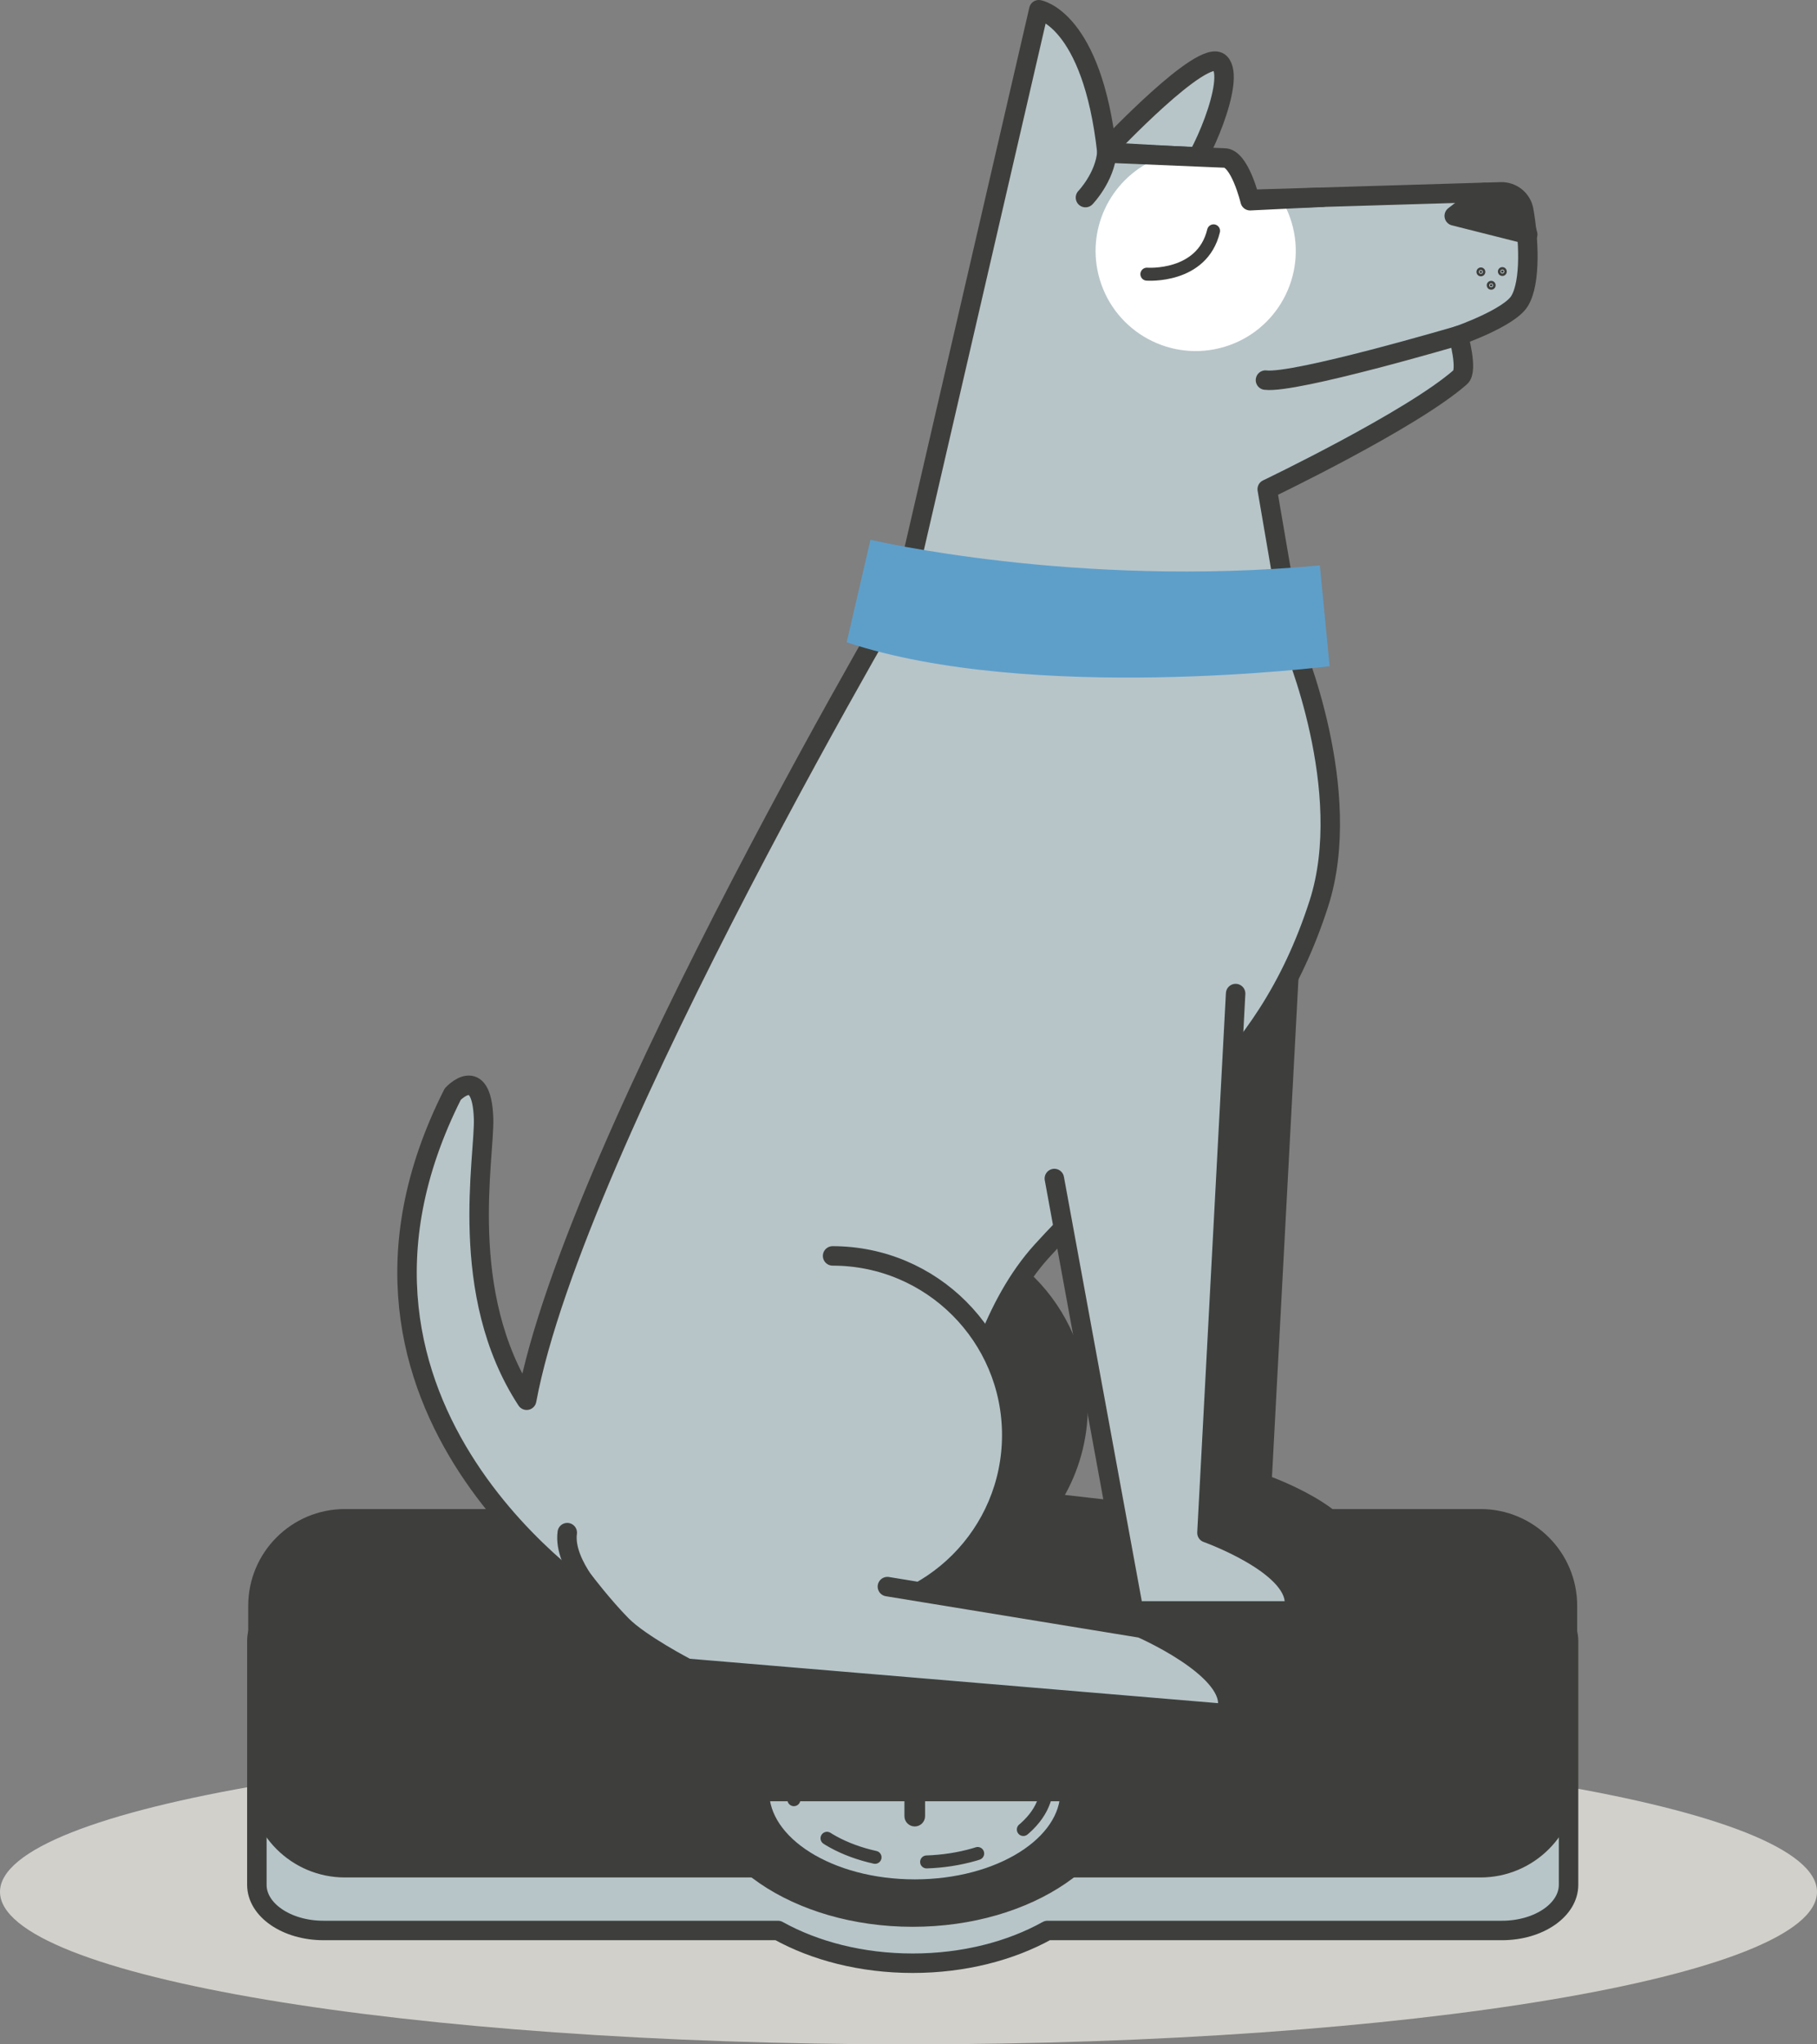 
<svg width="280px" height="315px" viewBox="0 0 280 315" version="1.1" xmlns="http://www.w3.org/2000/svg" xmlns:xlink="http://www.w3.org/1999/xlink">
    <rect x="0" y="0" width="280" height="315" fill="#808080" stroke="none"/>
    <!-- Generator: Sketch 51.2 (57519) - http://www.bohemiancoding.com/sketch -->
    <desc>Created with Sketch.</desc>
    <defs></defs>
    <g id="Page-1" stroke="none" stroke-width="1" fill="none" fill-rule="evenodd">
        <g id="07-Desktop-Flea-Tick-Worm-Weight-01" transform="translate(-280, -585)">
            <g id="scale-yes-dog" transform="translate(280, 586)">
                <g>
                    <path d="M280,290.5 C280,303.478 217.32,314 140,314 C62.68,314 0,303.478 0,290.5 C0,277.522 62.68,267 140,267 C217.32,267 280,277.522 280,290.5" id="Fill-1" fill="#D2D0CB"></path>
                    <g id="Page-1" transform="translate(38, 0)">
                        <path d="M193.446,244.788 L11.851,244.788 C6.181,244.788 1.583,247.937 1.583,251.822 L1.583,289.419 C1.583,293.303 6.181,296.453 11.851,296.453 L81.888,296.453 C87.555,299.606 94.778,301.498 102.648,301.498 C110.519,301.498 117.742,299.606 123.409,296.453 L193.446,296.453 C199.117,296.453 203.714,293.303 203.714,289.419 L203.714,251.822 C203.714,247.937 199.117,244.788 193.446,244.788" id="Fill-4" fill="#B7C5C9"></path>
                        <path d="M193.446,244.788 L11.851,244.788 C6.181,244.788 1.583,247.937 1.583,251.822 L1.583,289.419 C1.583,293.303 6.181,296.453 11.851,296.453 L81.888,296.453 C87.555,299.606 94.778,301.498 102.648,301.498 C110.519,301.498 117.742,299.606 123.409,296.453 L193.446,296.453 C199.117,296.453 203.714,293.303 203.714,289.419 L203.714,251.822 C203.714,247.937 199.117,244.788 193.446,244.788 Z" id="Stroke-6" stroke="#3E3F3C" stroke-width="3" stroke-linecap="round" stroke-linejoin="round"></path>
                        <path d="M190.139,287.784 L15.157,287.784 C7.201,287.784 0.752,281.335 0.752,273.379 L0.752,246.421 C0.752,238.465 7.201,232.016 15.157,232.016 L190.139,232.016 C198.095,232.016 204.544,238.465 204.544,246.421 L204.544,273.379 C204.544,281.335 198.095,287.784 190.139,287.784" id="Fill-8" fill="#3E3F3C"></path>
                        <path d="M190.139,287.784 L15.157,287.784 C7.201,287.784 0.752,281.335 0.752,273.379 L0.752,246.421 C0.752,238.465 7.201,232.016 15.157,232.016 L190.139,232.016 C198.095,232.016 204.544,238.465 204.544,246.421 L204.544,273.379 C204.544,281.335 198.095,287.784 190.139,287.784 Z" id="Stroke-10" stroke="#3E3F3C"></path>
                        <path d="M69.684,272.802 C69.684,285.275 84.443,295.387 102.648,295.387 C120.854,295.387 135.613,285.275 135.613,272.802 L69.684,272.802 Z" id="Fill-12" fill="#3E3F3C"></path>
                        <path d="M69.684,272.802 C69.684,285.275 84.443,295.387 102.648,295.387 C120.854,295.387 135.613,285.275 135.613,272.802 L69.684,272.802 Z" id="Stroke-14" stroke="#3E3F3C"></path>
                        <path d="M79.03,275.044 C79.03,283.347 89.746,290.078 102.964,290.078 C116.182,290.078 126.898,283.347 126.898,275.044 L79.03,275.044 Z" id="Fill-16" fill="#B7C5C9"></path>
                        <path d="M79.03,275.044 C79.03,283.347 89.746,290.078 102.964,290.078 C116.182,290.078 126.898,283.347 126.898,275.044 L79.03,275.044 Z" id="Stroke-18" stroke="#3E3F3C" stroke-width="3" stroke-linecap="round" stroke-linejoin="round"></path>
                        <path d="M102.964,279.925 C102.362,279.925 101.873,279.437 101.873,278.834 L101.873,275.835 C101.873,275.232 102.362,274.744 102.964,274.744 C103.566,274.744 104.055,275.232 104.055,275.835 L104.055,278.834 C104.055,279.437 103.566,279.925 102.964,279.925" id="Fill-20" fill="#3E3F3C"></path>
                        <path d="M102.964,279.925 C102.362,279.925 101.873,279.437 101.873,278.834 L101.873,275.835 C101.873,275.232 102.362,274.744 102.964,274.744 C103.566,274.744 104.055,275.232 104.055,275.835 L104.055,278.834 C104.055,279.437 103.566,279.925 102.964,279.925 Z" id="Stroke-22" stroke="#3E3F3C"></path>
                        <path d="M123.311,274.044 C123.311,280.598 114.507,285.912 103.645,285.912 C92.784,285.912 83.98,280.598 83.98,274.044 C83.98,267.49 92.784,262.176 103.645,262.176 C114.507,262.176 123.311,267.49 123.311,274.044 Z" id="Stroke-24" stroke="#3E3F3C" stroke-width="2" stroke-linecap="round" stroke-linejoin="round" stroke-dasharray="8"></path>
                        <g id="Group-29" transform="translate(133, 143.107)">
                            <path d="M0.975,29.232 L13.2,95.854 L18.642,95.854 L24.492,95.854 L37.975,95.854 L37.975,94.589 C37.975,88.644 24.492,83.825 24.492,83.825 L28.91,0.733" id="Fill-26" fill="#3E3F3C"></path>
                            <path d="M0.975,29.232 L13.2,95.854 L18.642,95.854 L24.492,95.854 L37.975,95.854 L37.975,94.589 C37.975,88.644 24.492,83.825 24.492,83.825 L28.91,0.733" id="Stroke-28" stroke="#3E3F3C"></path>
                        </g>
                        <path d="M152.265,242.047 C152.265,236.102 138.782,231.283 138.782,231.283 L125.29,229.756 C127.73,225.639 129.135,220.837 129.135,215.704 C129.135,200.457 116.775,188.097 101.528,188.097 L75.817,242.413 L73.45,243.311 L75.392,243.311 L101.528,243.311 C101.528,243.311 101.53,243.311 101.53,243.311 L152.265,243.311 L152.265,242.047 Z" id="Fill-30" fill="#3E3F3C"></path>
                        <path d="M152.265,242.047 C152.265,236.102 138.782,231.283 138.782,231.283 L125.29,229.756 C127.73,225.639 129.135,220.837 129.135,215.704 C129.135,200.457 116.775,188.097 101.528,188.097 L75.817,242.413 L73.45,243.311 L75.392,243.311 L101.528,243.311 C101.528,243.311 101.53,243.311 101.53,243.311 L152.265,243.311 L152.265,242.047 Z" id="Stroke-32" stroke="#3E3F3C"></path>
                        <g id="Group-37" transform="translate(128, 8.107)">
                            <path d="M4.711,13.73 C4.711,13.73 19.458,-1.943 21.992,0.588 C24.526,3.118 18.826,16.123 16.545,17.987 C14.264,19.852 0.224,30.847 0.224,30.847" id="Fill-34" fill="#B7C5C9"></path>
                            <path d="M4.711,13.73 C4.711,13.73 19.458,-1.943 21.992,0.588 C24.526,3.118 18.826,16.123 16.545,17.987 C14.264,19.852 0.224,30.847 0.224,30.847" id="Stroke-36" stroke="#3E3F3C" stroke-width="3" stroke-linecap="round" stroke-linejoin="round"></path>
                        </g>
                        <g id="Group-41" transform="translate(100, 0.107)">
                            <path d="M0.374,94.285 L22.082,0.394 C22.082,0.394 30.309,1.766 32.574,22.329 L49.797,23.285 C52.216,23.183 53.61,29.646 53.61,29.646 L93.269,28.456 C94.999,28.398 96.511,29.611 96.814,31.316 C97.562,35.533 97.959,42.333 96.168,45.273 C94.58,47.883 86.731,50.608 86.731,50.608 C86.731,50.608 88.25,55.94 87.05,56.995 C79.541,63.608 57.279,74.269 57.279,74.269 L61,95.981" id="Fill-38" fill="#B7C5C9"></path>
                            <path d="M0.374,94.285 L22.082,0.394 C22.082,0.394 30.309,1.766 32.574,22.329 L49.797,23.285 C52.216,23.183 53.61,29.646 53.61,29.646 L93.269,28.456 C94.999,28.398 96.511,29.611 96.814,31.316 C97.562,35.533 97.959,42.333 96.168,45.273 C94.58,47.883 86.731,50.608 86.731,50.608 C86.731,50.608 88.25,55.94 87.05,56.995 C79.541,63.608 57.279,74.269 57.279,74.269 L61,95.981" id="Stroke-40" stroke="#3E3F3C" stroke-width="3" stroke-linecap="round" stroke-linejoin="round"></path>
                        </g>
                        <g id="Group-45" transform="translate(129, 22.107)">
                            <path d="M0.27,7.338 C0.27,7.338 3.275,4.218 3.574,0.33" id="Fill-42" fill="#B7C5C9"></path>
                            <path d="M0.27,7.338 C0.27,7.338 3.275,4.218 3.574,0.33" id="Stroke-44" stroke="#3E3F3C" stroke-width="3" stroke-linecap="round" stroke-linejoin="round"></path>
                        </g>
                        <path d="M197.422,35.121 L186.098,32.266 L190.779,28.646 C190.779,28.646 196.066,29.86 197.422,35.121" id="Fill-46" fill="#3E3F3C"></path>
                        <path d="M197.422,35.121 L186.098,32.266 L190.779,28.646 C190.779,28.646 196.066,29.86 197.422,35.121 Z" id="Stroke-48" stroke="#3E3F3C" stroke-width="3" stroke-linecap="round" stroke-linejoin="round"></path>
                        <g id="Group-53" transform="translate(157, 50.107)">
                            <path d="M29.731,0.609 C29.731,0.609 4.552,8.035 0.009,7.461" id="Fill-50" fill="#B7C5C9"></path>
                            <path d="M29.731,0.609 C29.731,0.609 4.552,8.035 0.009,7.461" id="Stroke-52" stroke="#3E3F3C" stroke-width="3" stroke-linecap="round" stroke-linejoin="round"></path>
                        </g>
                        <path d="M149.577,24.155 L139.9,23.618 C132.986,26.736 129.256,34.552 131.462,42.031 C133.871,50.201 142.448,54.871 150.618,52.461 C158.787,50.052 163.457,41.475 161.047,33.306 C160.736,32.25 160.32,31.255 159.818,30.324 L153.39,30.517 C153.39,30.517 151.996,24.054 149.577,24.155" id="Fill-54" fill="#FFFFFF"></path>
                        <path d="M138.733,41.244 C138.733,41.244 147.25,41.887 149.012,34.569" id="Stroke-56" stroke="#3E3F3C" stroke-width="2" stroke-linecap="round" stroke-linejoin="round"></path>
                        <path d="M190.388,40.839 C190.418,40.94 190.36,41.046 190.259,41.075 C190.158,41.105 190.053,41.048 190.023,40.947 C189.993,40.846 190.051,40.74 190.152,40.71 C190.252,40.68 190.358,40.738 190.388,40.839" id="Fill-58" fill="#3E3F3C"></path>
                        <path d="M190.388,40.839 C190.418,40.94 190.36,41.046 190.259,41.075 C190.158,41.105 190.053,41.048 190.023,40.947 C189.993,40.846 190.051,40.74 190.152,40.71 C190.252,40.68 190.358,40.738 190.388,40.839 Z" id="Stroke-60" stroke="#3E3F3C" stroke-linecap="round" stroke-linejoin="round"></path>
                        <path d="M193.694,40.785 C193.724,40.886 193.666,40.992 193.565,41.021 C193.464,41.051 193.359,40.994 193.329,40.893 C193.299,40.792 193.357,40.686 193.458,40.656 C193.558,40.626 193.664,40.684 193.694,40.785" id="Fill-62" fill="#3E3F3C"></path>
                        <path d="M193.694,40.785 C193.724,40.886 193.666,40.992 193.565,41.021 C193.464,41.051 193.359,40.994 193.329,40.893 C193.299,40.792 193.357,40.686 193.458,40.656 C193.558,40.626 193.664,40.684 193.694,40.785 Z" id="Stroke-64" stroke="#3E3F3C" stroke-linecap="round" stroke-linejoin="round"></path>
                        <path d="M191.974,42.902 C192.004,43.003 191.946,43.109 191.845,43.138 C191.744,43.168 191.638,43.111 191.608,43.01 C191.578,42.909 191.637,42.803 191.738,42.773 C191.838,42.743 191.944,42.801 191.974,42.902" id="Fill-66" fill="#3E3F3C"></path>
                        <path d="M191.974,42.902 C192.004,43.003 191.946,43.109 191.845,43.138 C191.744,43.168 191.638,43.111 191.608,43.01 C191.578,42.909 191.637,42.803 191.738,42.773 C191.838,42.743 191.944,42.801 191.974,42.902 Z" id="Stroke-68" stroke="#3E3F3C" stroke-linecap="round" stroke-linejoin="round"></path>
                        <path d="M161.212,98.129 L103.66,85.516 C103.66,85.516 50.538,175.02 43.159,214.75 C32.404,198.315 36.733,177.273 36.517,171.294 C36.209,162.754 31.769,167.583 31.769,167.583 C7.178,216.333 54.85,246.129 54.85,246.129 L58.325,241.977 L107.66,241.977 C107.66,241.977 107.793,208.018 122.543,191.768 C140.129,172.393 156.652,164.792 165.225,138.266 C170.872,120.796 161.212,98.129 161.212,98.129" id="Fill-70" fill="#B7C5C9"></path>
                        <path d="M161.212,98.129 L103.66,85.516 C103.66,85.516 50.538,175.02 43.159,214.75 C32.404,198.315 36.733,177.273 36.517,171.294 C36.209,162.754 31.769,167.583 31.769,167.583 C7.178,216.333 54.85,246.129 54.85,246.129 L58.325,241.977 L107.66,241.977 C107.66,241.977 107.793,208.018 122.543,191.768 C140.129,172.393 156.652,164.792 165.225,138.266 C170.872,120.796 161.212,98.129 161.212,98.129 Z" id="Stroke-72" stroke="#3E3F3C" stroke-width="3" stroke-linecap="round" stroke-linejoin="round"></path>
                        <g id="Group-77" transform="translate(49, 192.107)">
                            <path d="M41.303,0.406 C56.55,0.406 68.91,12.766 68.91,28.013 C68.91,43.26 56.55,55.621 41.303,55.621 C33.25,55.621 5.85,54.021 5.85,54.021 C5.85,54.021 -0.251,48.024 0.415,43.047" id="Fill-74" fill="#B7C5C9"></path>
                            <path d="M41.303,0.406 C56.55,0.406 68.91,12.766 68.91,28.013 C68.91,43.26 56.55,55.621 41.303,55.621 C33.25,55.621 5.85,54.021 5.85,54.021 C5.85,54.021 -0.251,48.024 0.415,43.047" id="Stroke-76" stroke="#3E3F3C" stroke-width="3" stroke-linecap="round" stroke-linejoin="round"></path>
                        </g>
                        <g id="Group-81" transform="translate(124, 151.107)">
                            <path d="M0.475,29.482 L12.7,96.104 L18.142,96.104 L23.992,96.104 L37.475,96.104 L37.475,94.839 C37.475,88.894 23.992,84.075 23.992,84.075 L28.41,0.983" id="Fill-78" fill="#B7C5C9"></path>
                            <path d="M0.475,29.482 L12.7,96.104 L18.142,96.104 L23.992,96.104 L37.475,96.104 L37.475,94.839 C37.475,88.894 23.992,84.075 23.992,84.075 L28.41,0.983" id="Stroke-80" stroke="#3E3F3C" stroke-width="3" stroke-linecap="round" stroke-linejoin="round"></path>
                        </g>
                        <path d="M92.474,97.968 L96.141,82.169 C96.141,82.169 127.644,89.633 165.386,86.121 L166.894,101.652 C166.894,101.652 121.029,107.444 92.474,97.968" id="Fill-82" fill="#5E9FCA"></path>
                        <g id="Group-87" transform="translate(51, 242.107)">
                            <path d="M47.749,1.362 L86.86,7.759 C86.86,7.759 100.69,13.758 100.192,19.682 L100.086,20.942 L16.879,13.948 C16.879,13.948 9.683,10.209 6.833,7.334 C3.983,4.458 0.948,0.465 0.948,0.465" id="Fill-84" fill="#B7C5C9"></path>
                            <path d="M47.749,1.362 L86.86,7.759 C86.86,7.759 100.69,13.758 100.192,19.682 L100.086,20.942 L16.879,13.948 C16.879,13.948 9.683,10.209 6.833,7.334 C3.983,4.458 0.948,0.465 0.948,0.465" id="Stroke-86" stroke="#3E3F3C" stroke-width="3" stroke-linecap="round" stroke-linejoin="round"></path>
                        </g>
                        <path d="M133.491,22.62 L150.629,23.339 C153.049,23.258 154.645,29.927 154.645,29.927 L165.751,29.389" id="Stroke-88" stroke="#3E3F3C" stroke-width="3" stroke-linecap="round" stroke-linejoin="round"></path>
                    </g>
                </g>
            </g>
        </g>
    </g>
</svg>